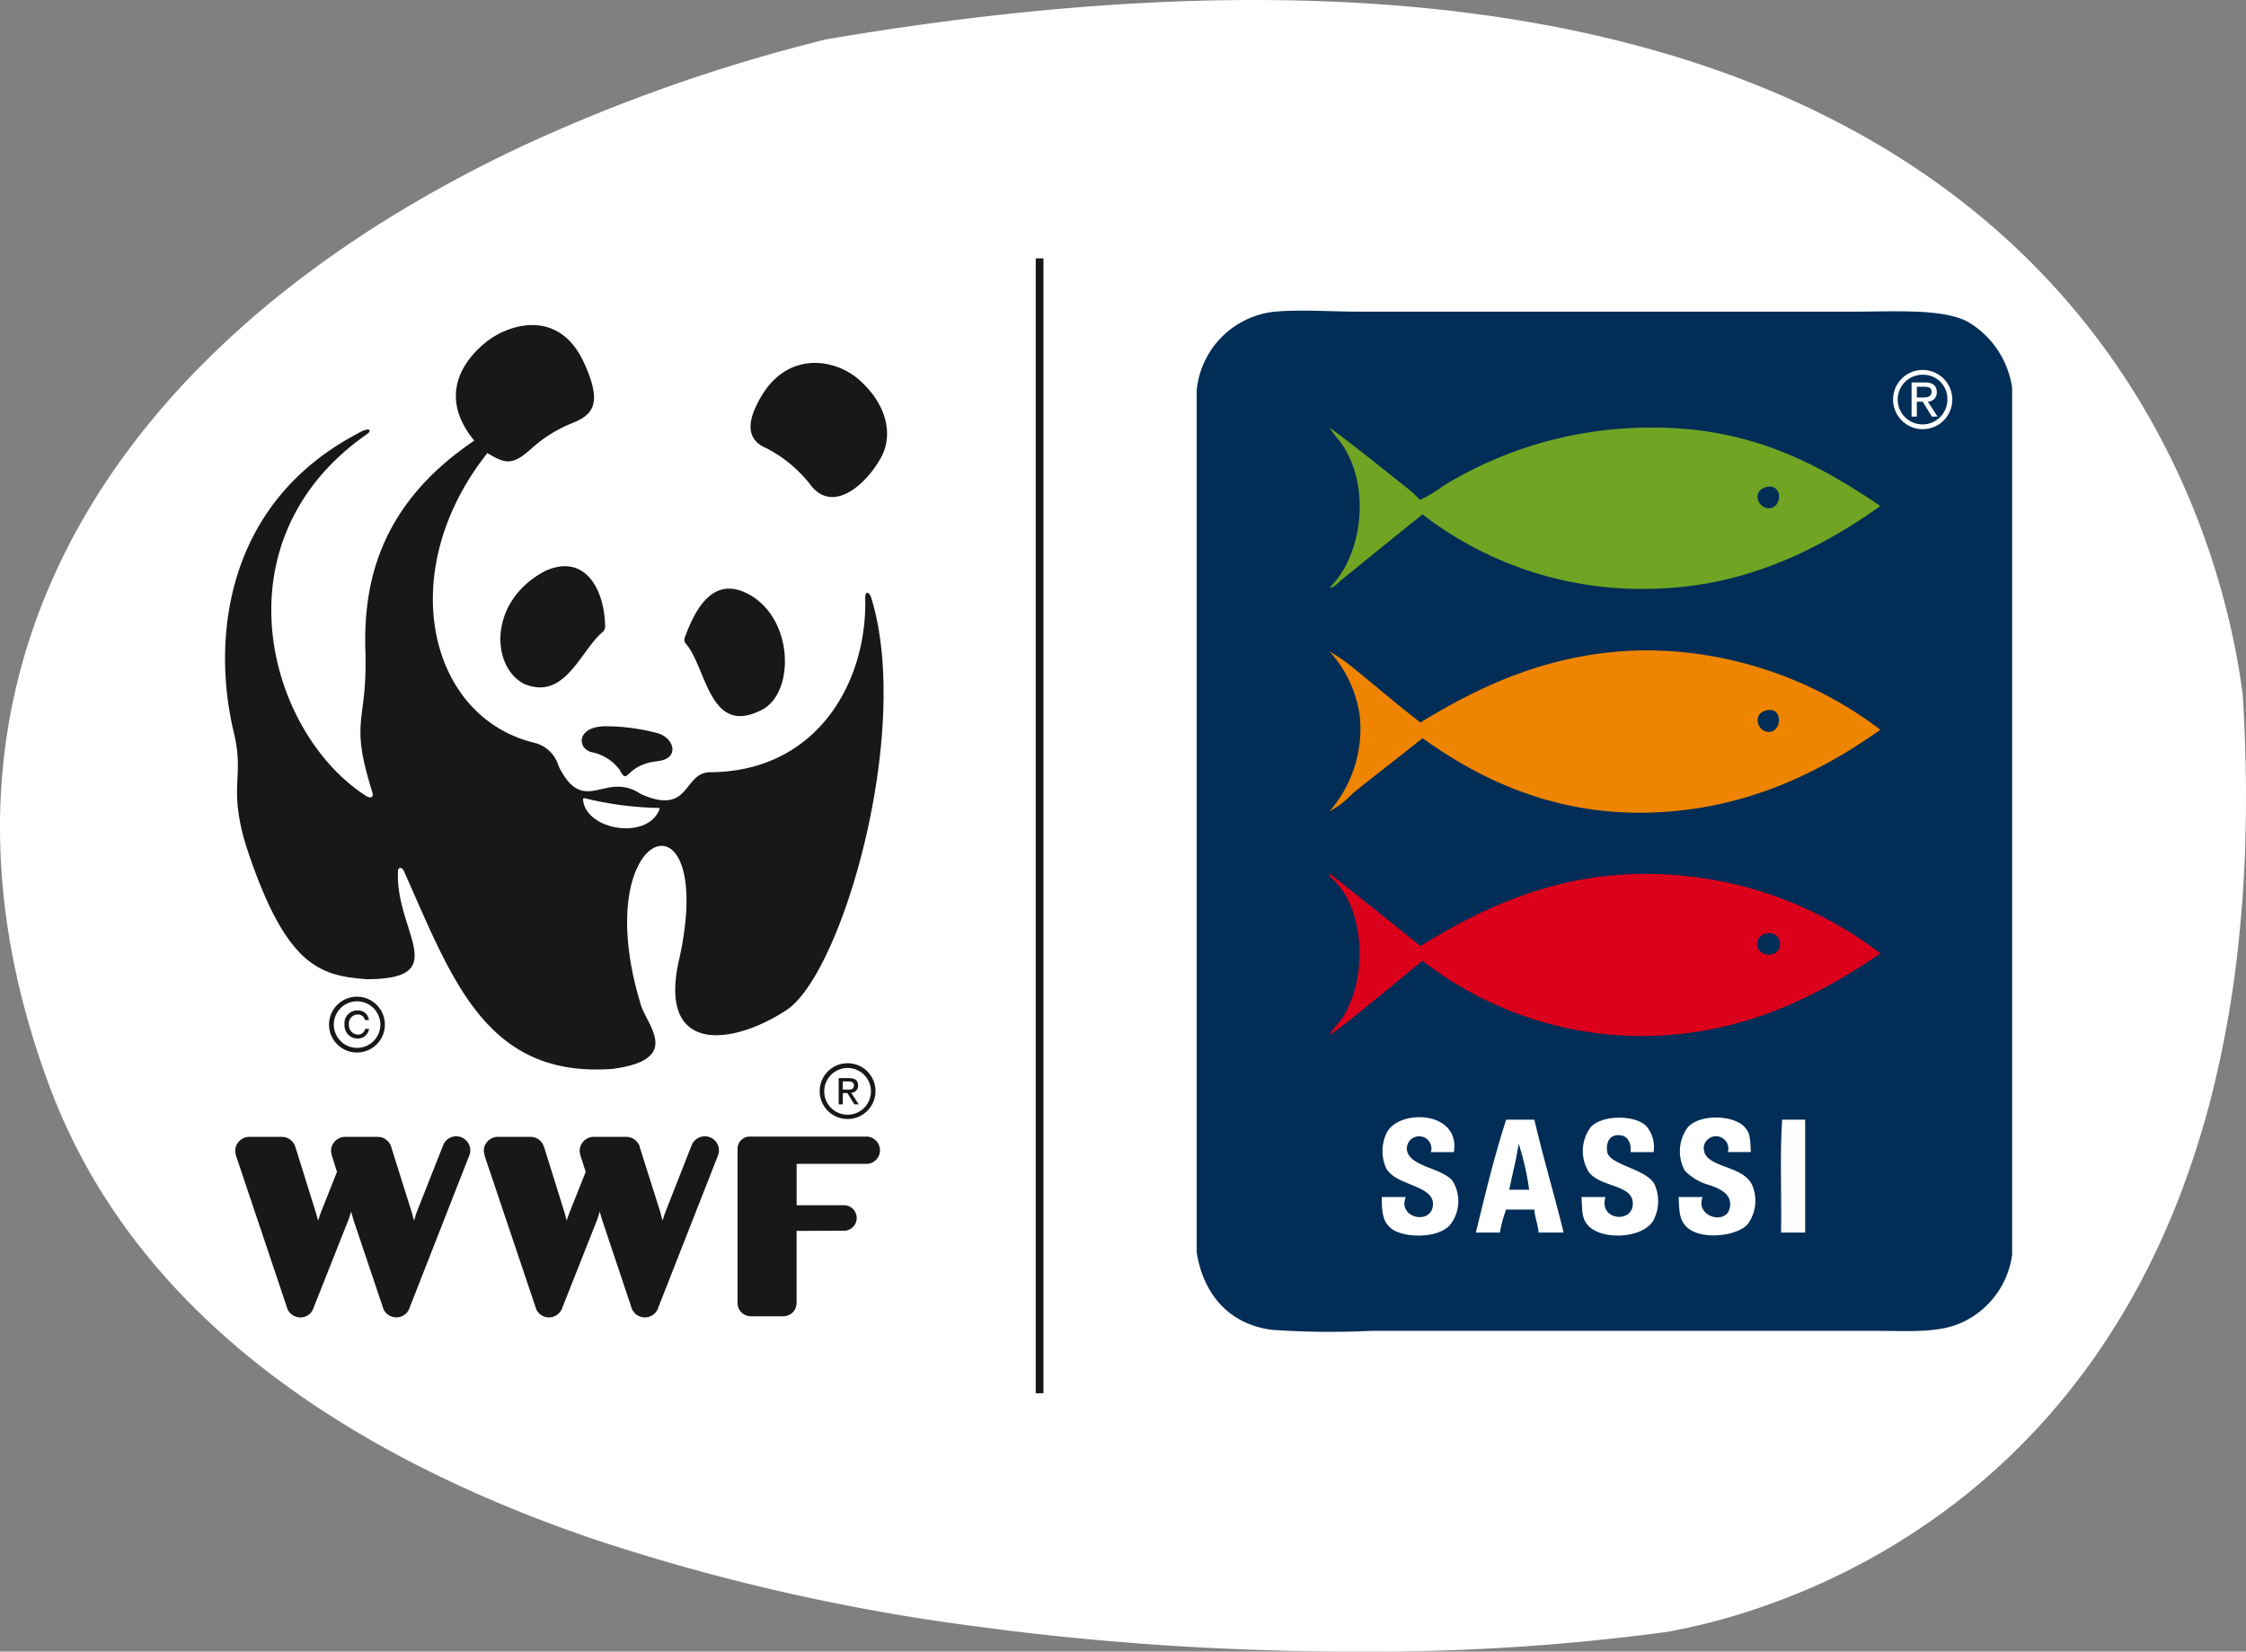 <svg xmlns="http://www.w3.org/2000/svg" width="203.854" height="149.919" viewBox="0 0 203.854 149.919"><rect x="0" y="0" width="203.854" height="149.919" fill="#808080" stroke="none"/><g transform="translate(623.182 -9582.312)"><path d="M-380.917-3284.888h-.009c-5.465,0-11.01-.174-16.48-.517-5.956-.374-11.859-.949-17.545-1.713a186.078,186.078,0,0,1-35.21-7.994c-2.85-.973-5.631-2.026-8.266-3.129-2.726-1.141-5.37-2.366-7.86-3.643-2.571-1.318-5.047-2.727-7.357-4.187a80.357,80.357,0,0,1-6.758-4.762,68.844,68.844,0,0,1-6.063-5.367,60.544,60.544,0,0,1-5.271-6,55.384,55.384,0,0,1-4.384-6.67,53.592,53.592,0,0,1-3.4-7.367,76.76,76.76,0,0,1-2.466-7.87,67.337,67.337,0,0,1-1.48-7.634,60.769,60.769,0,0,1-.532-7.387,56.767,56.767,0,0,1,.377-7.128,55.034,55.034,0,0,1,1.248-6.857,55.46,55.46,0,0,1,2.08-6.575,57.811,57.811,0,0,1,2.874-6.281,62.068,62.068,0,0,1,3.629-5.975c1.024-1.493,2.139-2.979,3.313-4.42s2.419-2.851,3.727-4.224a83.676,83.676,0,0,1,8.623-7.834,100.571,100.571,0,0,1,10.062-6.983,120.334,120.334,0,0,1,11.357-6.088,151.5,151.5,0,0,1,26.025-9.316c.542-.142,1.089-.283,1.625-.417,3.582-.611,7.148-1.151,10.6-1.606,3.382-.445,6.748-.82,10-1.115,3.188-.288,6.358-.506,9.421-.649,3-.14,5.979-.211,8.855-.211,4.761,0,9.416.194,13.837.576,4.252.367,8.4.919,12.337,1.64a109.347,109.347,0,0,1,10.922,2.572,92.983,92.983,0,0,1,9.594,3.372,81.275,81.275,0,0,1,8.353,4.041,73.572,73.572,0,0,1,7.2,4.578,68.955,68.955,0,0,1,6.13,4.982,66.71,66.71,0,0,1,5.148,5.256,66.15,66.15,0,0,1,4.253,5.4c1.225,1.733,2.384,3.552,3.444,5.407a69.2,69.2,0,0,1,4.808,10.315,70.629,70.629,0,0,1,2.61,8.773c.473,2.075.845,4.153,1.105,6.176.256,4.149.345,8.217.266,12.089a120.04,120.04,0,0,1-.889,12.495,97.833,97.833,0,0,1-2.012,10.994,82.09,82.09,0,0,1-2.967,9.587,71.533,71.533,0,0,1-3.753,8.279,64.951,64.951,0,0,1-4.372,7.063,61.293,61.293,0,0,1-5.172,6.32,60.128,60.128,0,0,1-5.482,5.157,61.16,61.16,0,0,1-11.071,7.291,62.916,62.916,0,0,1-9.842,4.041,56.346,56.346,0,0,1-6.966,1.727A201.424,201.424,0,0,1-380.917-3284.888Z" transform="translate(-119.182 13017.119)" fill="#fff"/><g transform="translate(-602.756 9605.764)"><rect width="0.702" height="103.015" transform="translate(73.579)" fill="#1a171b"/><path d="M26.351,545.692a1.267,1.267,0,0,0-1.189.824l-2.423,6.132-.216.7-.191-.708-1.874-5.964a.123.123,0,0,0-.022-.056V546.6a1.282,1.282,0,0,0-1.2-.856H16.215a1.287,1.287,0,0,0-1.224,1.279,3.236,3.236,0,0,0,.146.65l.394,1.249-1.484,3.733-.232.688-.193-.7-1.865-5.976a.148.148,0,0,1-.026-.056V546.6a1.282,1.282,0,0,0-1.2-.856H7.511a1.293,1.293,0,0,0-1.221,1.279,2.283,2.283,0,0,0,.152.65l4.529,13.5a1.271,1.271,0,0,0,1.228.959,1.252,1.252,0,0,0,1.215-.894l3.172-8,.234-.713.19.705,2.67,7.941a1.275,1.275,0,0,0,2.462.029L27.5,547.53a1.331,1.331,0,0,0,.13-.551,1.286,1.286,0,0,0-1.282-1.289" transform="translate(-5.371 -466)" fill="#1a171b"/><path d="M180.854,545.692a1.289,1.289,0,0,0-1.2.824l-2.41,6.132-.231.7-.178-.708-1.887-5.964a.146.146,0,0,0-.006-.056V546.6a1.3,1.3,0,0,0-1.211-.856h-3.024a1.28,1.28,0,0,0-1.211,1.279,2.306,2.306,0,0,0,.146.65l.4,1.249-1.487,3.733-.241.688-.183-.7-1.863-5.976a.154.154,0,0,1-.031-.056V546.6a1.265,1.265,0,0,0-1.189-.856h-3.032a1.281,1.281,0,0,0-1.222,1.279,3.047,3.047,0,0,0,.146.65l4.542,13.5a1.262,1.262,0,0,0,1.23.959,1.28,1.28,0,0,0,1.214-.894l3.168-8,.222-.713.2.705,2.659,7.941a1.279,1.279,0,0,0,2.469.029l5.367-13.67a1.349,1.349,0,0,0,.126-.551,1.285,1.285,0,0,0-1.278-1.289" transform="translate(-137.309 -466)" fill="#1a171b"/><path d="M330.216,545.88H319.633a1.1,1.1,0,0,0-1.1,1.108v14.05h0a1.2,1.2,0,0,0,1.187,1.151h3A1.2,1.2,0,0,0,323.887,561v-6.561l4.31-.013a1.158,1.158,0,0,0-.02-2.316h-4.285l0-3.752h6.386a1.238,1.238,0,0,0,1.178-1.243,1.252,1.252,0,0,0-1.237-1.24" transform="translate(-272.013 -466.162)" fill="#1a171b"/><path d="M285.595,210.247c1.925,2.155,2.129,8.572,6.969,6.02,2.906-1.535,2.867-8.006-1.011-10.344-3.14-1.856-4.857.647-5.995,3.718a.58.58,0,0,0,.038.606" transform="translate(-243.802 -175.308)" fill="#1a171b"/><path d="M180.414,197.318c-2.023,1.676-3.413,6.272-7.134,4.713-3-1.532-3.292-7.486,1.887-10.237,3.61-1.662,5.444,1.628,5.466,5.119a.746.746,0,0,1-.221.406" transform="translate(-146.135 -163.406)" fill="#1a171b"/><path d="M228.56,293.993c2-.207,1.548-2.058.035-2.524a18.368,18.368,0,0,0-4.854-.64c-2.567.06-2.5,2.023-1.167,2.353a4.169,4.169,0,0,1,2.534,1.6c.8,1.547.444-.464,3.452-.786" transform="translate(-189.293 -248.356)" fill="#1a171b"/><path d="M327.608,67.983c2.51-4.175,6.874-3.368,9.059-1.282,2.408,2.261,2.8,4.872,1.871,6.712-1.256,2.465-4.467,5.459-6.553,2.56a12.024,12.024,0,0,0-3.953-3.249c-1.647-.692-1.958-2.176-.424-4.74" transform="translate(-278.914 -55.5)" fill="#1a171b"/><path d="M39.439,85.4c-1.092,2.893-6.769,1.9-6.947-.9,0-.111.152-.085.216-.072a30.48,30.48,0,0,0,6.563.865c.058,0,.194-.032.168.108m19.24-19.085c-.222-.742-.59-.7-.575-.089.2,7.616-4.342,15.769-14.075,15.827-2.49,0-1.739,3.99-6.278,1.986C34.478,81.83,32.6,86.176,30.276,81.5a3.045,3.045,0,0,0-2.266-2.135c-9.606-2.379-12.67-15.6-4.2-26.281,1.675,1,2.287,1.155,4.076-.482a12.525,12.525,0,0,1,3.347-2.126c2.034-.775,3.138-1.649,1.377-5.527-2.259-5.043-6.886-3.619-9-1.877-2.389,1.973-4.066,5.145-.989,8.88-8.607,5.806-10.082,12.939-9.882,19.137.2,6.594-1.485,6.028.619,12.742.185.589-.226.575-.542.384C3.841,78.471-1.008,60.957,12.971,51.3c.315-.282.187-.65-.964.022C-.1,57.724-1.209,70.119.8,78.469c.98,4.044-.51,4.789,1.057,10.1,3.6,11.075,6.675,11.95,11.011,12.27,7.895,0,2.542-4.355,2.83-9.825,0-.318.39-.473.613.185,4.345,9.746,7.413,18.612,18.834,17.784,6.61-.86,2.943-4.146,2.54-6.006-4.862-16.137,6.935-19.94,3.594-4.206-2.2,9.012,4.768,8.106,9.675,4.873,5.059-3.322,11.394-25.26,7.724-37.334" transform="translate(0 -35.408)" fill="#1a171b"/><path d="M67.207,458.92a2.534,2.534,0,1,0,2.526,2.528,2.537,2.537,0,0,0-2.526-2.528m2.116,2.528a2.113,2.113,0,1,1-2.116-2.107,2.119,2.119,0,0,1,2.116,2.107" transform="translate(-55.226 -391.901)" fill="#1a171b"/><path d="M76.12,469.152a.631.631,0,0,1-.659.521.848.848,0,0,1-.8-.922.8.8,0,0,1,.793-.9.646.646,0,0,1,.663.5h.355a.969.969,0,0,0-1.027-.872,1.163,1.163,0,0,0-1.189,1.272,1.191,1.191,0,0,0,1.2,1.278,1.024,1.024,0,0,0,1.03-.878h-.371Z" transform="translate(-63.415 -399.211)" fill="#1a171b"/><path d="M372.125,500.29a2.532,2.532,0,1,0,2.526,2.532,2.524,2.524,0,0,0-2.526-2.532m2.115,2.532a2.12,2.12,0,1,1-2.115-2.1,2.118,2.118,0,0,1,2.115,2.1" transform="translate(-315.616 -427.23)" fill="#1a171b"/><path d="M381.745,510.563v-.743h.491c.245,0,.521.066.521.356,0,.37-.276.388-.59.388h-.422Zm0,.317h.416l.635,1.027h.394l-.683-1.057a.621.621,0,0,0,.625-.648c0-.478-.276-.681-.841-.681h-.921v2.388h.377v-1.027Z" transform="translate(-325.676 -435.112)" fill="#1a171b"/><path d="M677.918,39.512v78.661a7.9,7.9,0,0,1-4.362,6.074c-2.17,1.092-4.889.853-8.257.853H619.756a76.077,76.077,0,0,1-9.015-.093c-4.06-.52-6.258-3.416-6.832-7.023V39.7a7.943,7.943,0,0,1,7.118-7.115c2.382-.209,4.974,0,7.493,0H663.5c3.863,0,8.2-.294,10.439.948a8.332,8.332,0,0,1,3.982,5.977" transform="translate(-515.717 -27.749)" fill="#012d57"/><path d="M719.383,535.177a3.806,3.806,0,0,0-.092,3.227c.806,1.636,4.323,1.536,4.267,3.319-.055,1.919-3.257,1.284-2.465-.663H718.91c0,1.506.123,2.253.856,2.848,1.053.86,4.147.967,5.314-.286a3.472,3.472,0,0,0,.282-3.984c-.859-1.225-4.093-1.328-4.174-2.94a1.115,1.115,0,1,1,2.182.283h2.087c.593-3.749-4.921-3.937-6.074-1.8" transform="translate(-613.923 -455.854)" fill="#fff"/><path d="M848.884,534.874c-1.062-1.031-4-1.008-5.028.093a3.613,3.613,0,0,0-.188,4.082c1,1.352,3.784,1.145,3.981,2.656.275,2.059-3.13,1.833-2.465-.381H843c.1,1.157,0,1.614.38,2.28.989,1.717,5.208,1.59,6.17-.19a3.743,3.743,0,0,0,.095-3.227c-.719-1.4-3.914-1.738-4.27-2.845-.155-.476-.108-1.82,1.233-1.614.66.1.942.824.853,1.519h2.09a2.964,2.964,0,0,0-.666-2.373" transform="translate(-719.892 -456.12)" fill="#fff"/><path d="M909.409,534.9c-.951-1.063-3.968-1.222-5.126,0a3.659,3.659,0,0,0-.282,3.984,5.048,5.048,0,0,0,2.369,1.332c.838.326,1.931.783,1.71,1.989-.3,1.662-3.189.837-2.468-.948H903.43c.057,1.234.045,1.989.666,2.656,1.212,1.309,4.625.933,5.6-.187a3.593,3.593,0,0,0,.381-3.607c-.93-1.865-4.482-1.453-4.366-3.416a1.121,1.121,0,1,1,2.185.475h2.087c-.056-1.3-.077-1.731-.568-2.278" transform="translate(-771.497 -456.054)" fill="#fff"/><path d="M780.14,535.37c-1.059,3.276-1.9,6.76-2.75,10.247h2.182a11.3,11.3,0,0,1,.568-2.088H782.7c.048.774.332,1.317.38,2.088h2.277c-.847-3.454-1.843-6.759-2.656-10.247Z" transform="translate(-663.863 -457.187)" fill="#fff"/><path d="M967.112,535.37c-.223,3.224-.034,6.864-.1,10.247H969.2V535.37Z" transform="translate(-825.783 -457.187)" fill="#fff"/><path d="M687.749,107.036c2.5,4.063,1.46,10.062-1.329,12.715.44.016.743-.424,1.044-.666,2.471-2,4.98-4.045,7.4-5.979a32.557,32.557,0,0,0,21.162,6.738c8.584-.241,15.3-3.895,20.4-7.5-5.606-3.781-11.671-7.118-20.59-7.118a36,36,0,0,0-18.976,5.219,14.07,14.07,0,0,1-2.185,1.329c-.095-.009-.551-.537-.948-.853-2.379-1.893-5.25-4.216-7.306-5.7.383.664.919,1.138,1.329,1.805" transform="translate(-586.178 -89.863)" fill="#71a423"/><path d="M953.171,141.928c1.593-.456,1.58,1.82.378,1.9-1.068.072-1.633-1.541-.378-1.9" transform="translate(-813.362 -121.15)" fill="#012d57"/><path d="M714.78,243.613c-8.388.164-14.821,3.311-20.115,6.547-2.083-1.6-4.109-3.352-6.072-4.936a15.1,15.1,0,0,0-2.183-1.516,10.893,10.893,0,0,1,2.753,5.884,11.416,11.416,0,0,1-2.753,8.635,8.026,8.026,0,0,0,2.09-1.615c2.144-1.733,4.251-3.333,6.355-5.028,5.275,3.775,12.131,7.131,21.161,6.737,8.6-.377,15.2-3.839,20.4-7.5a35.359,35.359,0,0,0-21.634-7.21" transform="translate(-586.169 -208.031)" fill="#ef8400"/><path d="M953.113,280.742c1.674-.619,1.678,1.82.476,1.9-1.047.069-1.589-1.484-.476-1.9" transform="translate(-813.399 -239.657)" fill="#012d57"/><path d="M686.61,382.712c-.02-.115-.105-.058-.19,0,.02.073,0,.187.095.19,3.046,2.547,3.432,8.787,1.234,12.526-.419.716-1,1.116-1.329,1.8,1.52-1,2.867-2.2,4.27-3.321s2.77-2.294,4.175-3.416a32.486,32.486,0,0,0,20.02,6.83c9.186-.057,16.076-3.774,21.539-7.495a34.949,34.949,0,0,0-20.493-7.213c-8.843-.245-15.8,3.165-21.254,6.545q-4.009-3.249-8.067-6.45" transform="translate(-586.178 -326.73)" fill="#db001b"/><path d="M953.006,419.549a.952.952,0,0,1,1.234.856c.085,1.412-2.072,1.37-2.09.093a.944.944,0,0,1,.856-.949" transform="translate(-813.102 -358.256)" fill="#012d57"/><path d="M799.014,550.32a24.479,24.479,0,0,1,.952,4.175H798.16c.276-1.4.635-2.716.853-4.175" transform="translate(-681.6 -469.953)" fill="#012d57"/><path d="M1038.857,71.839h.565c.58,0,.77-.166.77-.508,0-.295-.146-.463-.688-.463h-.646v.971Zm0,1.738h-.478v-3.1h1.189c.736,0,1.1.276,1.1.885a.811.811,0,0,1-.813.854l.884,1.36h-.521l-.824-1.348h-.537v1.348Zm.571-3.8a2.254,2.254,0,1,0,2.2,2.246,2.187,2.187,0,0,0-2.2-2.246m0-.432a2.687,2.687,0,1,1-2.728,2.678,2.682,2.682,0,0,1,2.728-2.678" transform="translate(-885.304 -59.214)" fill="#fff"/></g></g></svg>
